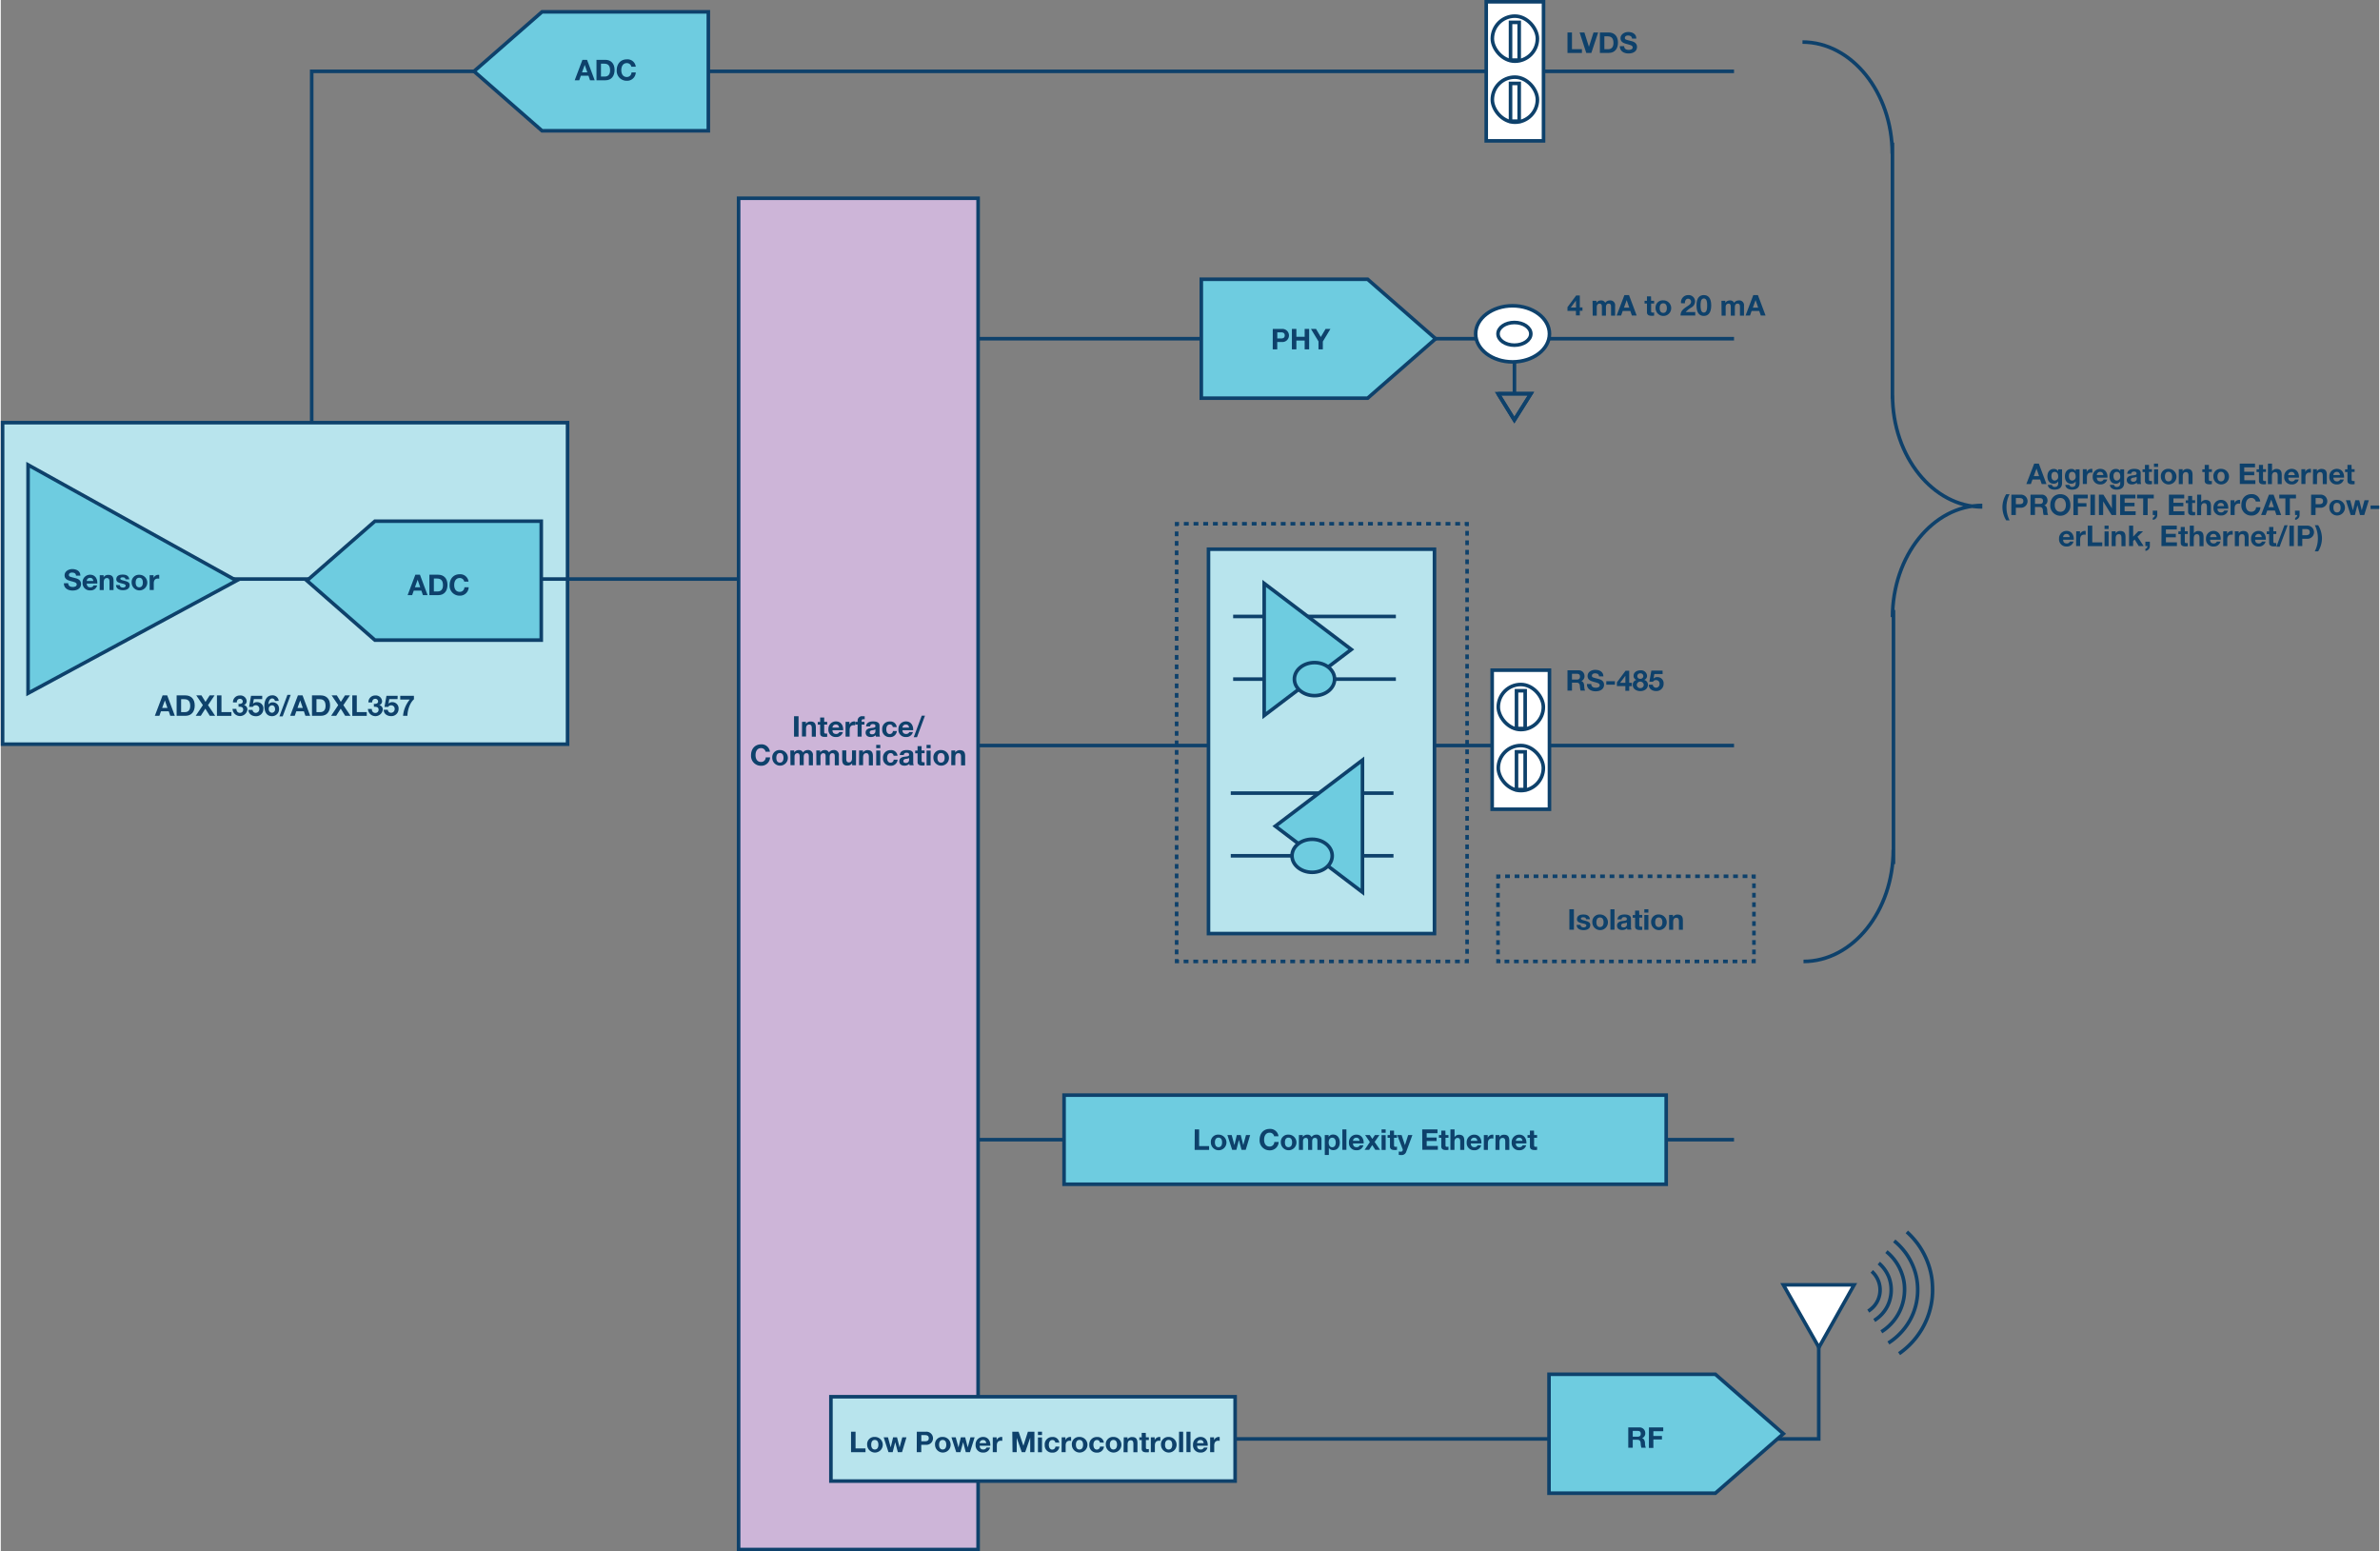 <svg id="bdb0b29b-0ae8-4cfc-a711-c0978ca85c82" data-name="Layer 1" xmlns="http://www.w3.org/2000/svg" width="13.84in" height="9.02in" viewBox="0 0 996.35 649.79"><rect x="0" y="0" width="996.35" height="649.79" fill="#808080" stroke="none"/><g id="b216665a-d24c-426e-97f6-e7f50a1c929e" data-name="Ground (Digital)"><line x1="409.42" y1="312.27" x2="726.08" y2="312.27" fill="none" stroke="#0e416b" stroke-width="1.5"/><polyline points="726.08 29.88 130.24 29.88 130.24 198.71" fill="none" stroke="#0e416b" stroke-width="1.5"/><rect x="505.92" y="230.04" width="94.67" height="161" fill="#b8e4ed" stroke="#0e416b" stroke-width="1.5"/><rect x="0.75" y="177.04" width="236.67" height="134.67" fill="#b8e4ed" stroke="#0e416b" stroke-width="1.5"/><polygon points="198.24 29.87 226.73 54.78 296.4 54.78 296.4 4.96 226.73 4.96 198.24 29.87" fill="#6ecce0" stroke="#0e416b" stroke-miterlimit="14.3" stroke-width="1.5" fill-rule="evenodd"/><line x1="634.09" y1="164.67" x2="634.09" y2="151.58" fill="none" stroke="#0e416b" stroke-width="1.5"/><polygon points="627.21 164.91 640.95 164.91 634.02 175.94 627.21 164.91 627.21 164.91" fill="none" stroke="#0e416b" stroke-width="1.5" fill-rule="evenodd"/><path d="M627.2,164.91H641l-6.92,11-6.83-11Z" fill="none" stroke="#0e416b" stroke-width="1.5"/><path d="M792.36,64.39c0-25.66-17-46.77-37.61-46.77m37.69,42.11V167M755.18,402.71c20.63,0,37.61-21.12,37.61-46.78m.08-100.46V361.93m-.4-196.38c0,25.66,17,46.78,37.61,46.78m0-.62c-20.65,0-37.61,21.12-37.61,46.77" fill="none" stroke="#0e416b" stroke-width="1.5"/><line x1="516.25" y1="258.21" x2="584.42" y2="258.21" fill="none" stroke="#0e416b" stroke-width="1.5"/><line x1="516.25" y1="284.46" x2="584.42" y2="284.46" fill="none" stroke="#0e416b" stroke-width="1.5"/><polygon points="529.25 244.38 565.75 272.04 529.25 299.71 529.25 244.38" fill="#6ecce0" stroke="#0e416b" stroke-miterlimit="14.3" stroke-width="1.5"/><ellipse cx="550.33" cy="284.46" rx="8.42" ry="6.92" fill="#6ecce0" stroke="#0e416b" stroke-miterlimit="14.3" stroke-width="1.5"/><line x1="583.42" y1="332.21" x2="515.25" y2="332.21" fill="none" stroke="#0e416b" stroke-width="1.5"/><line x1="583.42" y1="358.46" x2="515.25" y2="358.46" fill="none" stroke="#0e416b" stroke-width="1.5"/><polygon points="570.42 318.38 533.92 346.04 570.42 373.71 570.42 318.38" fill="#6ecce0" stroke="#0e416b" stroke-miterlimit="14.3" stroke-width="1.5"/><ellipse cx="549.33" cy="358.46" rx="8.42" ry="6.92" fill="#6ecce0" stroke="#0e416b" stroke-miterlimit="14.3" stroke-width="1.5"/><polyline points="614.25 401.71 614.25 402.71 613.25 402.71" fill="none" stroke="#0e416b" stroke-width="1.5"/><line x1="611.22" y1="402.71" x2="494.6" y2="402.71" fill="none" stroke="#0e416b" stroke-width="1.5" stroke-dasharray="2.03 2.03"/><polyline points="493.58 402.71 492.58 402.71 492.58 401.71" fill="none" stroke="#0e416b" stroke-width="1.5"/><line x1="492.58" y1="399.72" x2="492.58" y2="221.37" fill="none" stroke="#0e416b" stroke-width="1.5" stroke-dasharray="1.99 1.99"/><polyline points="492.58 220.38 492.58 219.38 493.58 219.38" fill="none" stroke="#0e416b" stroke-width="1.5"/><line x1="495.61" y1="219.38" x2="612.24" y2="219.38" fill="none" stroke="#0e416b" stroke-width="1.5" stroke-dasharray="2.03 2.03"/><polyline points="613.25 219.38 614.25 219.38 614.25 220.38" fill="none" stroke="#0e416b" stroke-width="1.5"/><line x1="614.25" y1="222.37" x2="614.25" y2="400.71" fill="none" stroke="#0e416b" stroke-width="1.5" stroke-dasharray="1.99 1.99"/><polyline points="734.42 401.71 734.42 402.71 733.42 402.71" fill="none" stroke="#0e416b" stroke-width="1.5"/><line x1="731.43" y1="402.71" x2="629.2" y2="402.71" fill="none" stroke="#0e416b" stroke-width="1.5" stroke-dasharray="1.99 1.99"/><polyline points="628.21 402.71 627.21 402.71 627.21 401.71" fill="none" stroke="#0e416b" stroke-width="1.5"/><line x1="627.2" y1="399.73" x2="627.2" y2="369.03" fill="none" stroke="#0e416b" stroke-width="1.5" stroke-dasharray="1.98 1.98"/><polyline points="627.21 368.04 627.21 367.04 628.21 367.04" fill="none" stroke="#0e416b" stroke-width="1.5"/><line x1="630.19" y1="367.04" x2="732.42" y2="367.04" fill="none" stroke="#0e416b" stroke-width="1.5" stroke-dasharray="1.99 1.99"/><polyline points="733.42 367.04 734.42 367.04 734.42 368.04" fill="none" stroke="#0e416b" stroke-width="1.5"/><line x1="734.42" y1="370.02" x2="734.42" y2="400.72" fill="none" stroke="#0e416b" stroke-width="1.5" stroke-dasharray="1.98 1.98"/><rect x="624.76" y="280.71" width="24" height="58.25" fill="#fff" stroke="#0e416b" stroke-miterlimit="14.3" stroke-width="1.5"/><rect x="627.32" y="286.71" width="18.88" height="18.88" rx="9.44" fill="none" stroke="#0e416b" stroke-miterlimit="14.3" stroke-width="1.5"/><rect x="634.95" y="289.33" width="3.63" height="15.81" fill="none" stroke="#0e416b" stroke-miterlimit="14.3" stroke-width="1.5"/><rect x="627.32" y="312.27" width="18.88" height="18.88" rx="9.44" fill="none" stroke="#0e416b" stroke-miterlimit="14.3" stroke-width="1.5"/><rect x="634.95" y="314.9" width="3.63" height="15.81" fill="none" stroke="#0e416b" stroke-miterlimit="14.3" stroke-width="1.5"/><rect x="622.27" y="0.75" width="24" height="58.25" fill="#fff" stroke="#0e416b" stroke-miterlimit="14.3" stroke-width="1.5"/><rect x="624.83" y="6.75" width="18.88" height="18.88" rx="9.44" fill="none" stroke="#0e416b" stroke-miterlimit="14.3" stroke-width="1.5"/><rect x="632.45" y="9.37" width="3.63" height="15.81" fill="none" stroke="#0e416b" stroke-miterlimit="14.3" stroke-width="1.5"/><rect x="624.83" y="32.31" width="18.88" height="18.88" rx="9.44" fill="none" stroke="#0e416b" stroke-miterlimit="14.3" stroke-width="1.5"/><rect x="632.45" y="34.94" width="3.63" height="15.81" fill="none" stroke="#0e416b" stroke-miterlimit="14.3" stroke-width="1.5"/><line x1="409.42" y1="141.87" x2="726.08" y2="141.87" fill="none" stroke="#0e416b" stroke-width="1.5"/><line x1="95.08" y1="242.54" x2="331.58" y2="242.54" fill="none" stroke="#0e416b" stroke-width="1.5"/><line x1="409.42" y1="477.37" x2="726.08" y2="477.37" fill="none" stroke="#0e416b" stroke-width="1.5"/><polyline points="505.92 602.71 761.56 602.71 761.56 551.28" fill="none" stroke="#0e416b" stroke-width="1.5"/><path d="M243.66,25.06h1.93l3.2,8.57h-1.95l-.65-1.91H243l-.68,1.91h-1.9Zm-.18,5.26h2.22l-1.08-3.15h0Z" fill="#0e416b"/><path d="M249.54,25.06h3.69c2.22,0,3.89,1.39,3.89,4.24,0,2.48-1.27,4.33-3.89,4.33h-3.69Zm1.88,7h1.68c1.09,0,2.14-.67,2.14-2.56,0-1.73-.6-2.83-2.48-2.83h-1.34Z" fill="#0e416b"/><path d="M264.14,27.94a1.86,1.86,0,0,0-1.87-1.5c-1.69,0-2.33,1.44-2.33,2.94s.64,2.87,2.33,2.87a1.92,1.92,0,0,0,1.94-1.92H266a3.61,3.61,0,0,1-3.76,3.5,4.13,4.13,0,0,1-4.21-4.45c0-2.54,1.56-4.52,4.21-4.52A3.47,3.47,0,0,1,266,27.94Z" fill="#0e416b"/><polygon points="128.24 243.21 156.73 268.12 226.41 268.12 226.41 218.3 156.73 218.3 128.24 243.21" fill="#6ecce0" stroke="#0e416b" stroke-miterlimit="14.3" stroke-width="1.5" fill-rule="evenodd"/><polygon points="11.42 194.71 98.75 243.21 11.42 290.38 11.42 194.71" fill="#6ecce0" stroke="#0e416b" stroke-miterlimit="14.3" stroke-width="1.5" fill-rule="evenodd"/><path d="M28.24,244.28c0,1.14.89,1.59,1.9,1.59.66,0,1.67-.19,1.67-1.07s-1.29-1.08-2.55-1.42-2.55-.82-2.55-2.43,1.65-2.59,3.2-2.59c1.79,0,3.43.78,3.43,2.76H31.52c-.06-1-.79-1.3-1.69-1.3-.6,0-1.3.25-1.3,1s.41.75,2.56,1.3c.62.16,2.54.55,2.54,2.49,0,1.58-1.24,2.75-3.56,2.75-1.9,0-3.67-.93-3.65-3.05Z" fill="#0e416b"/><path d="M36,244.44c.05,1.08.58,1.57,1.52,1.57a1.41,1.41,0,0,0,1.35-.8h1.5a2.79,2.79,0,0,1-2.91,2.08A3,3,0,0,1,34.27,244a3.1,3.1,0,0,1,3.16-3.27c2.12,0,3.13,1.77,3,3.68Zm2.77-1.08c-.15-.86-.53-1.32-1.35-1.32A1.34,1.34,0,0,0,36,243.36Z" fill="#0e416b"/><path d="M41.46,240.93h1.61v.86h0a2.21,2.21,0,0,1,1.9-1c1.81,0,2.26,1,2.26,2.55v3.82h-1.7v-3.51c0-1-.3-1.52-1.09-1.52s-1.32.52-1.32,1.78v3.25h-1.7Z" fill="#0e416b"/><path d="M49.89,245.11c0,.75.64,1,1.31,1,.49,0,1.11-.2,1.11-.8s-.7-.69-1.93-1c-1-.21-2-.56-2-1.65,0-1.58,1.36-2,2.69-2s2.61.45,2.74,2H52.23c0-.66-.55-.84-1.16-.84-.39,0-1,.07-1,.57s1,.7,1.93.93,2,.58,2,1.74c0,1.63-1.42,2.15-2.83,2.15s-2.85-.53-2.92-2.18Z" fill="#0e416b"/><path d="M58,240.76A3.27,3.27,0,1,1,54.82,244,3,3,0,0,1,58,240.76ZM58,246c1.16,0,1.51-1,1.51-2s-.35-2-1.51-2-1.5,1-1.5,2S56.87,246,58,246Z" fill="#0e416b"/><path d="M62.35,240.93H64v1.15h0a2.19,2.19,0,0,1,2-1.32,1.15,1.15,0,0,1,.37.06v1.58a3.71,3.71,0,0,0-.61-.06c-1.25,0-1.68.9-1.68,2v2.8h-1.7Z" fill="#0e416b"/><path d="M67.78,291.27h1.93l3.2,8.56H71l-.64-1.9H67.1l-.67,1.9h-1.9Zm-.18,5.25h2.21l-1.07-3.14h0Z" fill="#0e416b"/><path d="M73.66,291.27h3.69c2.22,0,3.89,1.39,3.89,4.23,0,2.48-1.27,4.33-3.89,4.33H73.66Zm1.88,7h1.68c1.09,0,2.13-.67,2.13-2.57,0-1.73-.6-2.83-2.47-2.83H75.54Z" fill="#0e416b"/><path d="M84.65,295.35l-2.76-4.08h2.18L85.75,294l1.74-2.73h2.06l-2.74,4.09,3,4.47H87.55l-1.87-3-1.91,3H81.65Z" fill="#0e416b"/><path d="M90.55,291.27h1.89v7h4.17v1.58H90.55Z" fill="#0e416b"/><path d="M99.58,294.83c.73.06,1.78-.08,1.78-1a1.11,1.11,0,0,0-1.18-1.12c-.86,0-1.31.64-1.3,1.5H97.26a2.8,2.8,0,0,1,2.9-2.9A2.59,2.59,0,0,1,103,293.6a1.66,1.66,0,0,1-1.17,1.71v0a1.88,1.88,0,0,1,1.48,1.91,3.13,3.13,0,0,1-6.23-.3h1.62c0,.91.49,1.66,1.47,1.66a1.3,1.3,0,0,0,1.37-1.32c0-1.27-1.12-1.25-1.94-1.25Z" fill="#0e416b"/><path d="M109.51,292.84H106l-.33,1.91,0,0a2.14,2.14,0,0,1,1.64-.65A2.61,2.61,0,0,1,110,297a3,3,0,0,1-3.12,3c-1.63,0-3.1-.9-3.12-2.66h1.7a1.37,1.37,0,0,0,1.38,1.26,1.52,1.52,0,0,0,1.45-1.62,1.44,1.44,0,0,0-1.45-1.57,1.4,1.4,0,0,0-1.28.67H104l.83-4.64h4.69Z" fill="#0e416b"/><path d="M114.84,293.6a1.2,1.2,0,0,0-1.13-1.05c-1.23,0-1.56,1.62-1.61,2.56l0,0a2.13,2.13,0,0,1,1.89-.93,2.67,2.67,0,0,1,1.93.86,2.84,2.84,0,0,1,.65,1.87,2.92,2.92,0,0,1-2.94,3.07c-2.54,0-3.22-2.22-3.22-4.34s.91-4.39,3.29-4.39a2.57,2.57,0,0,1,2.73,2.33ZM112.26,297a1.45,1.45,0,0,0,1.35,1.56,1.41,1.41,0,0,0,1.29-1.54c0-.79-.41-1.58-1.29-1.58A1.38,1.38,0,0,0,112.26,297Z" fill="#0e416b"/><path d="M120.07,291.06h1.37l-3.35,9h-1.37Z" fill="#0e416b"/><path d="M124.47,291.27h1.94l3.2,8.56h-2l-.64-1.9H123.8l-.67,1.9h-1.91Zm-.18,5.25h2.22l-1.08-3.14h0Z" fill="#0e416b"/><path d="M130.36,291.27h3.69c2.22,0,3.89,1.39,3.89,4.23,0,2.48-1.28,4.33-3.89,4.33h-3.69Zm1.88,7h1.68c1.09,0,2.13-.67,2.13-2.57,0-1.73-.6-2.83-2.47-2.83h-1.34Z" fill="#0e416b"/><path d="M141.35,295.35l-2.76-4.08h2.18l1.68,2.73,1.74-2.73h2.06l-2.74,4.09,3,4.47h-2.24l-1.87-3-1.91,3h-2.12Z" fill="#0e416b"/><path d="M147.25,291.27h1.88v7h4.18v1.58h-6.06Z" fill="#0e416b"/><path d="M156.27,294.83c.74.06,1.79-.08,1.79-1a1.12,1.12,0,0,0-1.19-1.12c-.85,0-1.3.64-1.29,1.5H154a2.8,2.8,0,0,1,2.9-2.9,2.59,2.59,0,0,1,2.82,2.33,1.67,1.67,0,0,1-1.17,1.71v0a1.88,1.88,0,0,1,1.48,1.91,3.13,3.13,0,0,1-6.23-.3h1.62c0,.91.49,1.66,1.47,1.66a1.3,1.3,0,0,0,1.37-1.32c0-1.27-1.12-1.25-1.95-1.25Z" fill="#0e416b"/><path d="M166.21,292.84h-3.47l-.33,1.91,0,0a2.13,2.13,0,0,1,1.64-.65,2.6,2.6,0,0,1,2.59,2.86,3,3,0,0,1-3.11,3c-1.63,0-3.1-.9-3.12-2.66h1.7a1.37,1.37,0,0,0,1.38,1.26A1.52,1.52,0,0,0,165,297a1.44,1.44,0,0,0-1.45-1.57,1.4,1.4,0,0,0-1.28.67h-1.54l.83-4.64h4.69Z" fill="#0e416b"/><path d="M173.08,292.9c-1.76,1.53-2.72,4.69-2.74,6.93h-1.83a12.37,12.37,0,0,1,2.82-6.81h-4v-1.58h5.73Z" fill="#0e416b"/><path d="M173.66,240.73h1.93l3.2,8.56h-1.95l-.65-1.9H173l-.68,1.9h-1.9Zm-.18,5.25h2.22l-1.08-3.14h0Z" fill="#0e416b"/><path d="M179.54,240.73h3.69c2.22,0,3.89,1.39,3.89,4.23,0,2.49-1.27,4.33-3.89,4.33h-3.69Zm1.88,7h1.68c1.09,0,2.14-.67,2.14-2.57,0-1.72-.6-2.83-2.48-2.83h-1.34Z" fill="#0e416b"/><path d="M194.14,243.61a1.86,1.86,0,0,0-1.87-1.5c-1.69,0-2.33,1.44-2.33,2.94s.64,2.86,2.33,2.86a1.92,1.92,0,0,0,1.94-1.92H196a3.61,3.61,0,0,1-3.76,3.51,4.13,4.13,0,0,1-4.21-4.45c0-2.55,1.56-4.52,4.21-4.52a3.47,3.47,0,0,1,3.69,3.08Z" fill="#0e416b"/><rect x="309.08" y="83.04" width="100.33" height="566" fill="#cdb5d8" stroke="#0e416b" stroke-miterlimit="14.3" stroke-width="1.5"/><path d="M332.3,300h1.89v8.56H332.3Z" fill="#0e416b"/><path d="M335.66,302.34h1.62v.87h0a2.2,2.2,0,0,1,1.89-1c1.82,0,2.27,1,2.27,2.56v3.81h-1.7V305c0-1-.3-1.52-1.09-1.52s-1.32.51-1.32,1.77v3.25h-1.71Z" fill="#0e416b"/><path d="M344.94,302.34h1.25v1.14h-1.25v3.07c0,.58.14.72.72.72a2.38,2.38,0,0,0,.53,0v1.33a6.33,6.33,0,0,1-1,.06c-1,0-1.95-.24-1.95-1.47v-3.66h-1v-1.14h1v-1.86h1.7Z" fill="#0e416b"/><path d="M348.41,305.86c0,1.08.57,1.57,1.52,1.57a1.39,1.39,0,0,0,1.34-.81h1.5a2.78,2.78,0,0,1-2.9,2.09,3,3,0,0,1-3.17-3.26,3.12,3.12,0,0,1,3.17-3.28c2.11,0,3.13,1.78,3,3.69Zm2.77-1.08c-.16-.87-.53-1.32-1.36-1.32a1.33,1.33,0,0,0-1.41,1.32Z" fill="#0e416b"/><path d="M353.89,302.34h1.62v1.15h0a2.21,2.21,0,0,1,2-1.32,1.59,1.59,0,0,1,.38.06v1.59a2.9,2.9,0,0,0-.62-.06c-1.24,0-1.68.9-1.68,2v2.79h-1.7Z" fill="#0e416b"/><path d="M358.93,303.48h-1v-1.14h1v-.48A1.83,1.83,0,0,1,361,300c.3,0,.61,0,.9,0v1.27a4.35,4.35,0,0,0-.63,0c-.45,0-.65.19-.65.71v.37h1.18v1.14h-1.18v5.06h-1.7Z" fill="#0e416b"/><path d="M362.48,304.25c.1-1.6,1.53-2.08,2.92-2.08,1.23,0,2.72.28,2.72,1.77v3.22a3.09,3.09,0,0,0,.22,1.38h-1.73a2.37,2.37,0,0,1-.12-.6,2.82,2.82,0,0,1-2.09.77c-1.17,0-2.11-.59-2.11-1.86s1.06-1.74,2.11-1.88,2-.12,2-.82-.51-.84-1.11-.84a1,1,0,0,0-1.12.94Zm3.94,1.26a3.5,3.5,0,0,1-1.42.36c-.53.11-1,.29-1,.91s.49.79,1,.79a1.27,1.27,0,0,0,1.38-1.43Z" fill="#0e416b"/><path d="M373.67,304.53a1.17,1.17,0,0,0-1.26-1.07c-1.1,0-1.46,1.1-1.46,2s.35,2,1.42,2a1.32,1.32,0,0,0,1.36-1.26h1.64a2.78,2.78,0,0,1-3,2.54,3,3,0,0,1-3.13-3.18,3.07,3.07,0,0,1,3.17-3.36,2.63,2.63,0,0,1,2.91,2.36Z" fill="#0e416b"/><path d="M377.73,305.86c0,1.08.58,1.57,1.53,1.57a1.4,1.4,0,0,0,1.34-.81h1.5a2.78,2.78,0,0,1-2.9,2.09,3,3,0,0,1-3.17-3.26,3.11,3.11,0,0,1,3.17-3.28c2.11,0,3.13,1.78,3,3.69Zm2.78-1.08c-.16-.87-.53-1.32-1.36-1.32a1.35,1.35,0,0,0-1.42,1.32Z" fill="#0e416b"/><path d="M385.79,299.78h1.36l-3.34,9h-1.37Z" fill="#0e416b"/><path d="M320.37,314.86a1.86,1.86,0,0,0-1.87-1.5c-1.7,0-2.33,1.44-2.33,2.94s.63,2.86,2.33,2.86a1.92,1.92,0,0,0,1.94-1.92h1.82a3.62,3.62,0,0,1-3.76,3.51,4.13,4.13,0,0,1-4.21-4.45c0-2.55,1.56-4.52,4.21-4.52a3.47,3.47,0,0,1,3.69,3.08Z" fill="#0e416b"/><path d="M326.38,314.17a3.27,3.27,0,1,1-3.2,3.28A3,3,0,0,1,326.38,314.17Zm0,5.26c1.16,0,1.51-1,1.51-2s-.35-2-1.51-2-1.5,1-1.5,2S325.23,319.43,326.38,319.43Z" fill="#0e416b"/><path d="M330.75,314.34h1.61v.84h0a2.26,2.26,0,0,1,1.9-1,1.83,1.83,0,0,1,1.81,1,2.25,2.25,0,0,1,1.87-1,2,2,0,0,1,2.27,2.22v4.15h-1.71V317c0-.83-.07-1.51-1-1.51s-1.14.79-1.14,1.57v3.45h-1.7v-3.48c0-.71,0-1.54-1-1.54-.33,0-1.15.21-1.15,1.42v3.6h-1.7Z" fill="#0e416b"/><path d="M341.62,314.34h1.61v.84h0a2.26,2.26,0,0,1,1.9-1,1.83,1.83,0,0,1,1.81,1,2.26,2.26,0,0,1,1.87-1,2,2,0,0,1,2.27,2.22v4.15h-1.71V317c0-.83-.07-1.51-1-1.51s-1.14.79-1.14,1.57v3.45h-1.7v-3.48c0-.71.05-1.54-1-1.54-.34,0-1.15.21-1.15,1.42v3.6h-1.71Z" fill="#0e416b"/><path d="M358.26,320.54h-1.62v-.86h0a2.23,2.23,0,0,1-1.9,1c-1.81,0-2.26-1-2.26-2.55v-3.82h1.7v3.5c0,1,.3,1.53,1.09,1.53s1.32-.52,1.32-1.78v-3.25h1.7Z" fill="#0e416b"/><path d="M359.56,314.34h1.62v.87h0a2.2,2.2,0,0,1,1.89-1c1.81,0,2.27,1,2.27,2.56v3.81h-1.7V317c0-1-.3-1.52-1.1-1.52s-1.31.51-1.31,1.77v3.25h-1.71Z" fill="#0e416b"/><path d="M368.43,313.38h-1.7V312h1.7Zm-1.7,1h1.7v6.2h-1.7Z" fill="#0e416b"/><path d="M374,316.53a1.17,1.17,0,0,0-1.26-1.07c-1.1,0-1.46,1.1-1.46,2s.35,2,1.42,2a1.32,1.32,0,0,0,1.36-1.26h1.64a2.78,2.78,0,0,1-3,2.54,3,3,0,0,1-3.13-3.18,3.07,3.07,0,0,1,3.17-3.36,2.63,2.63,0,0,1,2.91,2.36Z" fill="#0e416b"/><path d="M376.59,316.25c.1-1.6,1.52-2.08,2.91-2.08s2.73.28,2.73,1.77v3.22a3.26,3.26,0,0,0,.21,1.38h-1.72a2.37,2.37,0,0,1-.12-.6,2.84,2.84,0,0,1-2.09.77c-1.18,0-2.11-.59-2.11-1.86s1.05-1.74,2.11-1.88,2-.12,2-.82-.5-.84-1.1-.84-1.07.27-1.13.94Zm3.93,1.26a3.41,3.41,0,0,1-1.41.36c-.53.11-1,.29-1,.91s.49.79,1,.79a1.26,1.26,0,0,0,1.38-1.43Z" fill="#0e416b"/><path d="M385.71,314.34H387v1.14h-1.25v3.07c0,.58.14.72.72.72a2.38,2.38,0,0,0,.53,0v1.33a6.33,6.33,0,0,1-1,.06c-1,0-1.95-.24-1.95-1.47v-3.66h-1v-1.14h1v-1.86h1.7Z" fill="#0e416b"/><path d="M389.52,313.38h-1.7V312h1.7Zm-1.7,1h1.7v6.2h-1.7Z" fill="#0e416b"/><path d="M393.88,314.17a3.27,3.27,0,1,1-3.2,3.28A3,3,0,0,1,393.88,314.17Zm0,5.26c1.16,0,1.51-1,1.51-2s-.35-2-1.51-2-1.5,1-1.5,2S392.73,319.43,393.88,319.43Z" fill="#0e416b"/><path d="M398.2,314.34h1.62v.87h0a2.2,2.2,0,0,1,1.89-1c1.81,0,2.27,1,2.27,2.56v3.81h-1.71V317c0-1-.3-1.52-1.09-1.52s-1.32.51-1.32,1.77v3.25h-1.7Z" fill="#0e416b"/><rect x="347.75" y="585.04" width="169.33" height="35.33" fill="#b8e4ed" stroke="#0e416b" stroke-width="1.5"/><path d="M356.18,599.69h1.89v7h4.17v1.58h-6.06Z" fill="#0e416b"/><path d="M366.13,601.88a3.27,3.27,0,1,1-3.2,3.28A3,3,0,0,1,366.13,601.88Zm0,5.26c1.16,0,1.51-1,1.51-2s-.35-2-1.51-2-1.5,1-1.5,2S365,607.14,366.13,607.14Z" fill="#0e416b"/><path d="M377.54,608.25h-1.75l-1.11-4.16h0l-1.06,4.16h-1.76l-2-6.2h1.8l1.14,4.21h0l1-4.21h1.65l1.06,4.2h0l1.14-4.2h1.75Z" fill="#0e416b"/><path d="M383.73,599.69h3.87a2.75,2.75,0,1,1,0,5.49h-2v3.07h-1.89Zm1.89,4h1.46c.88,0,1.66-.19,1.66-1.28s-.78-1.29-1.66-1.29h-1.46Z" fill="#0e416b"/><path d="M394.57,601.88a3.27,3.27,0,1,1-3.2,3.28A3,3,0,0,1,394.57,601.88Zm0,5.26c1.16,0,1.51-1,1.51-2s-.35-2-1.51-2-1.5,1-1.5,2S393.42,607.14,394.57,607.14Z" fill="#0e416b"/><path d="M406,608.25h-1.75l-1.11-4.16h0L402,608.25h-1.76l-2-6.2h1.8l1.14,4.21h0l1-4.21H404l1.06,4.2h0l1.14-4.2h1.75Z" fill="#0e416b"/><path d="M410.06,605.57c.05,1.08.58,1.57,1.53,1.57a1.4,1.4,0,0,0,1.34-.81h1.5a2.78,2.78,0,0,1-2.9,2.09,3,3,0,0,1-3.17-3.26,3.11,3.11,0,0,1,3.17-3.28c2.11,0,3.13,1.78,3,3.69Zm2.77-1.08c-.15-.87-.53-1.32-1.35-1.32a1.35,1.35,0,0,0-1.42,1.32Z" fill="#0e416b"/><path d="M415.55,602.05h1.62v1.15h0a2.19,2.19,0,0,1,2-1.32,1.51,1.51,0,0,1,.37.06v1.59a2.87,2.87,0,0,0-.61-.06c-1.25,0-1.68.9-1.68,2v2.79h-1.7Z" fill="#0e416b"/><path d="M423.73,599.69h2.65l2,5.89h0l1.89-5.89H433v8.56h-1.76v-6.07h0l-2.1,6.07h-1.45l-2.1-6h0v6h-1.76Z" fill="#0e416b"/><path d="M436.18,601.09h-1.7v-1.4h1.7Zm-1.7,1h1.7v6.2h-1.7Z" fill="#0e416b"/><path d="M441.75,604.24a1.16,1.16,0,0,0-1.26-1.07c-1.09,0-1.45,1.1-1.45,2s.35,2,1.42,2a1.31,1.31,0,0,0,1.35-1.26h1.64a2.76,2.76,0,0,1-3,2.54,3,3,0,0,1-3.13-3.18,3.07,3.07,0,0,1,3.16-3.36,2.64,2.64,0,0,1,2.92,2.36Z" fill="#0e416b"/><path d="M444.42,602.05H446v1.15h0a2.19,2.19,0,0,1,2-1.32,1.51,1.51,0,0,1,.37.06v1.59a2.8,2.8,0,0,0-.61-.06c-1.25,0-1.68.9-1.68,2v2.79h-1.7Z" fill="#0e416b"/><path d="M451.88,601.88a3.27,3.27,0,1,1-3.2,3.28A3,3,0,0,1,451.88,601.88Zm0,5.26c1.16,0,1.51-1,1.51-2s-.35-2-1.51-2-1.5,1-1.5,2S450.73,607.14,451.88,607.14Z" fill="#0e416b"/><path d="M460.42,604.24a1.16,1.16,0,0,0-1.26-1.07c-1.09,0-1.45,1.1-1.45,2s.35,2,1.42,2a1.31,1.31,0,0,0,1.35-1.26h1.65a2.78,2.78,0,0,1-3,2.54,3,3,0,0,1-3.13-3.18,3.07,3.07,0,0,1,3.17-3.36,2.63,2.63,0,0,1,2.91,2.36Z" fill="#0e416b"/><path d="M466.1,601.88a3.27,3.27,0,1,1-3.2,3.28A3,3,0,0,1,466.1,601.88Zm0,5.26c1.16,0,1.51-1,1.51-2s-.35-2-1.51-2-1.5,1-1.5,2S465,607.14,466.1,607.14Z" fill="#0e416b"/><path d="M470.42,602.05H472v.87h0a2.2,2.2,0,0,1,1.89-1c1.81,0,2.27,1,2.27,2.56v3.81h-1.7v-3.5c0-1-.3-1.52-1.1-1.52s-1.32.51-1.32,1.77v3.25h-1.7Z" fill="#0e416b"/><path d="M479.7,602.05h1.24v1.14H479.7v3.07c0,.58.14.72.72.72a2.29,2.29,0,0,0,.52-.05v1.33a6.2,6.2,0,0,1-1,.06c-1.05,0-2-.24-2-1.47v-3.66h-1v-1.14h1v-1.86h1.71Z" fill="#0e416b"/><path d="M481.76,602.05h1.62v1.15h0a2.21,2.21,0,0,1,2-1.32,1.59,1.59,0,0,1,.38.06v1.59a2.9,2.9,0,0,0-.62-.06c-1.24,0-1.68.9-1.68,2v2.79h-1.7Z" fill="#0e416b"/><path d="M489.22,601.88a3.27,3.27,0,1,1-3.2,3.28A3.05,3.05,0,0,1,489.22,601.88Zm0,5.26c1.17,0,1.51-1,1.51-2s-.34-2-1.51-2-1.5,1-1.5,2S488.07,607.14,489.22,607.14Z" fill="#0e416b"/><path d="M493.59,599.69h1.71v8.56h-1.71Z" fill="#0e416b"/><path d="M496.69,599.69h1.7v8.56h-1.7Z" fill="#0e416b"/><path d="M501.14,605.57c.05,1.08.58,1.57,1.52,1.57a1.4,1.4,0,0,0,1.35-.81h1.5a2.79,2.79,0,0,1-2.91,2.09,3,3,0,0,1-3.16-3.26,3.11,3.11,0,0,1,3.16-3.28c2.11,0,3.13,1.78,3,3.69Zm2.77-1.08c-.16-.87-.53-1.32-1.36-1.32a1.34,1.34,0,0,0-1.41,1.32Z" fill="#0e416b"/><path d="M506.62,602.05h1.62v1.15h0a2.19,2.19,0,0,1,2-1.32,1.51,1.51,0,0,1,.37.06v1.59a2.87,2.87,0,0,0-.61-.06c-1.25,0-1.68.9-1.68,2v2.79h-1.71Z" fill="#0e416b"/><polygon points="746.74 600.54 718.25 575.63 648.57 575.63 648.57 625.45 718.25 625.45 746.74 600.54" fill="#6ecce0" stroke="#0e416b" stroke-miterlimit="14.3" stroke-width="1.5" fill-rule="evenodd"/><path d="M681.77,597.9h4.61a2.35,2.35,0,0,1,2.51,2.36,2.12,2.12,0,0,1-1.35,2.15v0c.92.24,1.18,1.14,1.24,2a4.84,4.84,0,0,0,.36,2h-1.88a9,9,0,0,1-.3-2.05c-.13-.9-.48-1.3-1.43-1.3h-1.88v3.35h-1.88Zm1.88,3.87h2.06c.84,0,1.3-.36,1.3-1.22s-.46-1.19-1.3-1.19h-2.06Z" fill="#0e416b"/><path d="M690.43,597.9h6v1.58h-4.14v2h3.59v1.46h-3.59v3.54h-1.88Z" fill="#0e416b"/><rect x="445.42" y="458.71" width="252.24" height="37.33" fill="#6ecce0" stroke="#0e416b" stroke-miterlimit="14.3" stroke-width="1.5"/><path d="M500.16,473.06H502v7h4.18v1.59h-6.06Z" fill="#0e416b"/><path d="M510.11,475.26a3.27,3.27,0,1,1-3.2,3.27A3,3,0,0,1,510.11,475.26Zm0,5.25c1.16,0,1.51-1,1.51-2s-.35-2-1.51-2-1.5,1-1.5,2S509,480.51,510.11,480.51Z" fill="#0e416b"/><path d="M521.52,481.63h-1.75l-1.11-4.16h0l-1.06,4.16h-1.76l-2-6.2h1.8l1.14,4.21h0l1-4.21h1.65l1.06,4.19h0l1.14-4.19h1.75Z" fill="#0e416b"/><path d="M533.42,475.94a1.85,1.85,0,0,0-1.87-1.5c-1.69,0-2.33,1.44-2.33,2.94s.64,2.87,2.33,2.87a1.92,1.92,0,0,0,1.94-1.92h1.83a3.63,3.63,0,0,1-3.77,3.5,4.13,4.13,0,0,1-4.21-4.45c0-2.54,1.56-4.52,4.21-4.52a3.46,3.46,0,0,1,3.69,3.08Z" fill="#0e416b"/><path d="M539.43,475.26a3.27,3.27,0,1,1-3.2,3.27A3,3,0,0,1,539.43,475.26Zm0,5.25c1.17,0,1.52-1,1.52-2s-.35-2-1.52-2-1.49,1-1.49,2S538.28,480.51,539.43,480.51Z" fill="#0e416b"/><path d="M543.8,475.43h1.61v.84h0a2.22,2.22,0,0,1,1.89-1,1.83,1.83,0,0,1,1.81,1,2.25,2.25,0,0,1,1.87-1,2,2,0,0,1,2.27,2.22v4.15h-1.7v-3.52c0-.83-.08-1.51-1.05-1.51s-1.14.79-1.14,1.57v3.46h-1.7v-3.48c0-.72,0-1.55-1-1.55-.34,0-1.15.22-1.15,1.43v3.6H543.8Z" fill="#0e416b"/><path d="M554.63,475.43h1.62v.79h0a2.07,2.07,0,0,1,1.85-1c1.94,0,2.82,1.57,2.82,3.33s-.91,3.2-2.73,3.2a2.18,2.18,0,0,1-1.85-.93h0v2.95h-1.7Zm4.6,3.11c0-1-.39-2-1.48-2s-1.48,1-1.48,2,.39,2,1.49,2S559.23,479.55,559.23,478.54Z" fill="#0e416b"/><path d="M562,473.06h1.7v8.57H562Z" fill="#0e416b"/><path d="M566.46,478.94c0,1.08.58,1.57,1.52,1.57a1.41,1.41,0,0,0,1.35-.8h1.49a2.78,2.78,0,0,1-2.9,2.08,3,3,0,0,1-3.16-3.26,3.1,3.1,0,0,1,3.16-3.27c2.11,0,3.13,1.77,3,3.68Zm2.77-1.08c-.16-.86-.53-1.32-1.36-1.32a1.34,1.34,0,0,0-1.41,1.32Z" fill="#0e416b"/><path d="M573.53,478.36l-2-2.93h1.94l1.09,1.62,1.08-1.62h1.88l-2,2.9,2.29,3.3h-2l-1.29-2-1.3,2h-1.9Z" fill="#0e416b"/><path d="M580.14,474.47h-1.71v-1.41h1.71Zm-1.71,1h1.71v6.2h-1.71Z" fill="#0e416b"/><path d="M583.64,475.43h1.25v1.14h-1.25v3.07c0,.57.15.72.72.72a3.17,3.17,0,0,0,.53-.05v1.33a6.33,6.33,0,0,1-1,.06c-1,0-1.95-.24-1.95-1.48v-3.65h-1v-1.14h1v-1.86h1.7Z" fill="#0e416b"/><path d="M588.76,482.41a2,2,0,0,1-2.13,1.4,8.94,8.94,0,0,1-1-.06v-1.4c.32,0,.66.07,1,.06a.81.81,0,0,0,.59-1.17L585,475.43h1.82l1.4,4.24h0l1.35-4.24h1.77Z" fill="#0e416b"/><path d="M595.45,473.06h6.4v1.59h-4.52v1.83h4.15v1.46h-4.15V480H602v1.59h-6.5Z" fill="#0e416b"/><path d="M605.21,475.43h1.24v1.14h-1.24v3.07c0,.57.14.72.72.72a3.15,3.15,0,0,0,.52-.05v1.33a6.27,6.27,0,0,1-1,.06c-1.05,0-2-.24-2-1.48v-3.65h-1v-1.14h1v-1.86h1.71Z" fill="#0e416b"/><path d="M607.27,473.06H609v3.23h0a2.16,2.16,0,0,1,1.81-1c1.81,0,2.27,1,2.27,2.55v3.82h-1.71v-3.51c0-1-.3-1.52-1.09-1.52s-1.32.52-1.32,1.78v3.25h-1.7Z" fill="#0e416b"/><path d="M615.79,478.94c.05,1.08.58,1.57,1.52,1.57a1.41,1.41,0,0,0,1.35-.8h1.49a2.77,2.77,0,0,1-2.9,2.08,3,3,0,0,1-3.16-3.26,3.1,3.1,0,0,1,3.16-3.27c2.11,0,3.13,1.77,3,3.68Zm2.77-1.08c-.16-.86-.53-1.32-1.36-1.32a1.34,1.34,0,0,0-1.41,1.32Z" fill="#0e416b"/><path d="M621.27,475.43h1.62v1.15h0a2.19,2.19,0,0,1,2-1.32,1.15,1.15,0,0,1,.37.06v1.58a3.71,3.71,0,0,0-.61-.06c-1.25,0-1.68.9-1.68,2v2.8h-1.71Z" fill="#0e416b"/><path d="M626.16,475.43h1.62v.86h0a2.21,2.21,0,0,1,1.9-1c1.81,0,2.26,1,2.26,2.55v3.82h-1.7v-3.51c0-1-.3-1.52-1.09-1.52s-1.32.52-1.32,1.78v3.25h-1.7Z" fill="#0e416b"/><path d="M634.68,478.94c0,1.08.57,1.57,1.52,1.57a1.4,1.4,0,0,0,1.34-.8H639a2.79,2.79,0,0,1-2.9,2.08,3,3,0,0,1-3.17-3.26,3.11,3.11,0,0,1,3.17-3.27c2.11,0,3.13,1.77,3,3.68Zm2.77-1.08c-.16-.86-.53-1.32-1.36-1.32a1.33,1.33,0,0,0-1.41,1.32Z" fill="#0e416b"/><path d="M642.32,475.43h1.25v1.14h-1.25v3.07c0,.57.14.72.72.72a3.17,3.17,0,0,0,.53-.05v1.33a6.33,6.33,0,0,1-1,.06c-1,0-2-.24-2-1.48v-3.65h-1v-1.14h1v-1.86h1.7Z" fill="#0e416b"/><path d="M657.1,380.85H659v8.57H657.1Z" fill="#0e416b"/><path d="M661.78,387.4c0,.75.64,1.05,1.31,1.05.49,0,1.12-.2,1.12-.8s-.71-.69-1.93-.95c-1-.22-2-.57-2-1.66,0-1.58,1.37-2,2.7-2s2.6.46,2.73,2h-1.62c0-.66-.55-.84-1.16-.84-.38,0-1,.07-1,.57s1,.7,1.93.93,2,.59,2,1.74c0,1.63-1.41,2.16-2.83,2.16s-2.84-.54-2.91-2.19Z" fill="#0e416b"/><path d="M669.92,383.05a3.27,3.27,0,1,1-3.2,3.27A3,3,0,0,1,669.92,383.05Zm0,5.25c1.16,0,1.51-1,1.51-2s-.35-2-1.51-2-1.5,1-1.5,2S668.77,388.3,669.92,388.3Z" fill="#0e416b"/><path d="M674.29,380.85H676v8.57h-1.7Z" fill="#0e416b"/><path d="M677.26,385.12c.1-1.59,1.53-2.07,2.92-2.07,1.23,0,2.72.27,2.72,1.76V388a3.12,3.12,0,0,0,.22,1.38h-1.73a2.46,2.46,0,0,1-.12-.6,2.86,2.86,0,0,1-2.09.77c-1.17,0-2.11-.59-2.11-1.86s1.06-1.74,2.11-1.89,2-.12,2-.81-.51-.84-1.11-.84-1.06.26-1.12.93Zm3.94,1.26a3.21,3.21,0,0,1-1.42.36c-.52.11-1,.29-1,.91s.49.8,1,.8A1.27,1.27,0,0,0,681.2,387Z" fill="#0e416b"/><path d="M686.38,383.22h1.25v1.14h-1.25v3.07c0,.57.15.72.72.72a3.17,3.17,0,0,0,.53,0v1.33a6.33,6.33,0,0,1-1,.06c-1,0-2-.24-2-1.48v-3.65h-1v-1.14h1v-1.86h1.7Z" fill="#0e416b"/><path d="M690.2,382.26h-1.7v-1.41h1.7Zm-1.7,1h1.7v6.2h-1.7Z" fill="#0e416b"/><path d="M694.55,383.05a3.27,3.27,0,1,1-3.2,3.27A3,3,0,0,1,694.55,383.05Zm0,5.25c1.17,0,1.51-1,1.51-2s-.34-2-1.51-2-1.5,1-1.5,2S693.4,388.3,694.55,388.3Z" fill="#0e416b"/><path d="M698.88,383.22h1.61v.86h0a2.23,2.23,0,0,1,1.9-1c1.81,0,2.26,1,2.26,2.55v3.82H703v-3.5c0-1-.3-1.53-1.09-1.53s-1.32.52-1.32,1.78v3.25h-1.7Z" fill="#0e416b"/><path d="M656.31,280.77h4.62a2.35,2.35,0,0,1,2.5,2.36,2.11,2.11,0,0,1-1.35,2.15v0c.92.24,1.18,1.14,1.24,2a4.8,4.8,0,0,0,.36,2H661.8a9.52,9.52,0,0,1-.3-2.05c-.13-.9-.48-1.29-1.43-1.29h-1.88v3.34h-1.88Zm1.88,3.87h2.06c.84,0,1.3-.36,1.3-1.22s-.46-1.19-1.3-1.19h-2.06Z" fill="#0e416b"/><path d="M666.26,286.49c0,1.14.88,1.58,1.89,1.58.66,0,1.67-.19,1.67-1.06s-1.29-1.08-2.55-1.42-2.55-.83-2.55-2.43c0-1.75,1.65-2.59,3.2-2.59,1.79,0,3.43.78,3.43,2.75h-1.82c-.06-1-.79-1.29-1.69-1.29-.6,0-1.3.25-1.3,1s.41.74,2.56,1.3c.62.15,2.54.55,2.54,2.49,0,1.57-1.24,2.75-3.56,2.75-1.9,0-3.67-.94-3.65-3.05Z" fill="#0e416b"/><path d="M672.57,285.33h3.61v1.46h-3.61Z" fill="#0e416b"/><path d="M680.56,287.39H677v-1.56l3.64-4.89h1.53V286h1.11v1.4h-1.11v1.94h-1.62Zm0-4.32h0L678.35,286h2.21Z" fill="#0e416b"/><path d="M686.83,280.77a2.5,2.5,0,0,1,2.81,2.25,1.77,1.77,0,0,1-1.22,1.77v0a2,2,0,0,1,1.57,2.05c0,1.77-1.59,2.64-3.14,2.64s-3.19-.81-3.19-2.63a2,2,0,0,1,1.58-2.06v0a1.68,1.68,0,0,1-1.24-1.73C684,281.55,685.47,280.77,686.83,280.77Zm0,7.45a1.38,1.38,0,0,0,1.43-1.42,1.47,1.47,0,0,0-2.92,0A1.42,1.42,0,0,0,686.85,288.22Zm0-3.9a1.14,1.14,0,1,0,0-2.27,1.18,1.18,0,0,0-1.28,1.17A1.14,1.14,0,0,0,686.83,284.32Z" fill="#0e416b"/><path d="M696.16,282.34h-3.47l-.34,1.91,0,0a2.11,2.11,0,0,1,1.64-.65,2.6,2.6,0,0,1,2.59,2.86,3,3,0,0,1-3.12,3c-1.63,0-3.09-.9-3.11-2.66h1.7a1.35,1.35,0,0,0,1.38,1.26,1.52,1.52,0,0,0,1.45-1.62,1.44,1.44,0,0,0-1.45-1.57,1.42,1.42,0,0,0-1.29.67h-1.53l.83-4.64h4.69Z" fill="#0e416b"/><path d="M851.83,194.18h1.93l3.2,8.56h-2l-.65-1.9h-3.2l-.68,1.9h-1.9Zm-.18,5.25h2.22l-1.08-3.14h0Z" fill="#0e416b"/><path d="M863.49,202.35c0,1-.36,2.75-3.21,2.75-1.23,0-2.66-.58-2.74-2h1.69a1.16,1.16,0,0,0,1.27.86c1,0,1.38-.65,1.37-1.54v-.81h0a2.13,2.13,0,0,1-1.86,1c-1.86,0-2.65-1.42-2.65-3.12s.92-3.07,2.66-3.07a1.94,1.94,0,0,1,1.85,1h0v-.83h1.62Zm-1.62-2.78c0-1-.35-1.91-1.45-1.91s-1.38.84-1.38,1.76.34,1.86,1.38,1.86A1.53,1.53,0,0,0,861.87,199.57Z" fill="#0e416b"/><path d="M870.82,202.35c0,1-.36,2.75-3.21,2.75-1.23,0-2.65-.58-2.74-2h1.69a1.17,1.17,0,0,0,1.28.86c.94,0,1.37-.65,1.36-1.54v-.81h0a2.12,2.12,0,0,1-1.86,1c-1.86,0-2.65-1.42-2.65-3.12s.92-3.07,2.66-3.07a1.93,1.93,0,0,1,1.85,1h0v-.83h1.62Zm-1.62-2.78c0-1-.35-1.91-1.45-1.91s-1.38.84-1.38,1.76.34,1.86,1.38,1.86A1.53,1.53,0,0,0,869.2,199.57Z" fill="#0e416b"/><path d="M872.19,196.54h1.62v1.16h0a2.19,2.19,0,0,1,2-1.32,1.21,1.21,0,0,1,.38.06V198a2.87,2.87,0,0,0-.61-.06c-1.25,0-1.68.9-1.68,2v2.79h-1.71Z" fill="#0e416b"/><path d="M878.05,200.06c.05,1.08.57,1.57,1.52,1.57a1.39,1.39,0,0,0,1.34-.8h1.5a2.79,2.79,0,0,1-2.9,2.08,3,3,0,0,1-3.17-3.26,3.11,3.11,0,0,1,3.17-3.27c2.11,0,3.13,1.77,3,3.68Zm2.77-1.08c-.16-.86-.53-1.32-1.36-1.32a1.33,1.33,0,0,0-1.41,1.32Z" fill="#0e416b"/><path d="M889.49,202.35c0,1-.36,2.75-3.21,2.75-1.22,0-2.65-.58-2.74-2h1.7a1.15,1.15,0,0,0,1.27.86c.94,0,1.38-.65,1.36-1.54v-.81h0a2.12,2.12,0,0,1-1.86,1c-1.86,0-2.65-1.42-2.65-3.12s.92-3.07,2.66-3.07a1.93,1.93,0,0,1,1.85,1h0v-.83h1.62Zm-1.62-2.78c0-1-.34-1.91-1.45-1.91-1,0-1.38.84-1.38,1.76s.34,1.86,1.38,1.86A1.53,1.53,0,0,0,887.87,199.57Z" fill="#0e416b"/><path d="M890.79,198.45c.1-1.59,1.53-2.07,2.92-2.07,1.23,0,2.72.27,2.72,1.76v3.23a3.07,3.07,0,0,0,.22,1.37h-1.73a2.38,2.38,0,0,1-.12-.59,2.85,2.85,0,0,1-2.09.76c-1.17,0-2.11-.59-2.11-1.86s1.06-1.74,2.11-1.88,2-.12,2-.81-.51-.84-1.11-.84-1.06.26-1.12.93Zm3.94,1.26a3.5,3.5,0,0,1-1.42.36c-.53.11-1,.29-1,.91s.5.79,1.05.79a1.26,1.26,0,0,0,1.38-1.42Z" fill="#0e416b"/><path d="M899.91,196.54h1.25v1.14h-1.25v3.07c0,.58.14.72.72.72a3.15,3.15,0,0,0,.53,0v1.33a7.79,7.79,0,0,1-1,.06c-1,0-1.95-.24-1.95-1.48v-3.66h-1v-1.14h1v-1.85h1.7Z" fill="#0e416b"/><path d="M903.73,195.58H902v-1.4h1.71Zm-1.71,1h1.71v6.2H902Z" fill="#0e416b"/><path d="M908.08,196.38a3.27,3.27,0,1,1-3.2,3.27A3,3,0,0,1,908.08,196.38Zm0,5.25c1.17,0,1.51-1,1.51-2s-.34-2-1.51-2-1.5,1-1.5,2S906.93,201.63,908.08,201.63Z" fill="#0e416b"/><path d="M912.4,196.54H914v.87h0a2.19,2.19,0,0,1,1.89-1c1.81,0,2.27,1,2.27,2.55v3.81h-1.7v-3.5c0-1-.3-1.52-1.09-1.52s-1.32.52-1.32,1.77v3.25H912.4Z" fill="#0e416b"/><path d="M925,196.54h1.25v1.14H925v3.07c0,.58.15.72.72.72a3.15,3.15,0,0,0,.53,0v1.33a7.74,7.74,0,0,1-1,.06c-1,0-2-.24-2-1.48v-3.66h-1v-1.14h1v-1.85H925Z" fill="#0e416b"/><path d="M930.09,196.38a3.27,3.27,0,1,1-3.2,3.27A3,3,0,0,1,930.09,196.38Zm0,5.25c1.16,0,1.51-1,1.51-2s-.35-2-1.51-2-1.5,1-1.5,2S928.94,201.63,930.09,201.63Z" fill="#0e416b"/><path d="M937.93,194.18h6.4v1.58h-4.52v1.84H944v1.46h-4.15v2.1h4.62v1.58h-6.5Z" fill="#0e416b"/><path d="M947.68,196.54h1.25v1.14h-1.25v3.07c0,.58.15.72.72.72a3.15,3.15,0,0,0,.53,0v1.33a7.79,7.79,0,0,1-1,.06c-1,0-1.95-.24-1.95-1.48v-3.66h-1v-1.14h1v-1.85h1.7Z" fill="#0e416b"/><path d="M949.75,194.18h1.7v3.23h0a2.16,2.16,0,0,1,1.81-1c1.81,0,2.26,1,2.26,2.55v3.81h-1.7v-3.5c0-1-.3-1.52-1.09-1.52s-1.32.52-1.32,1.77v3.25h-1.7Z" fill="#0e416b"/><path d="M958.27,200.06c0,1.08.57,1.57,1.52,1.57a1.4,1.4,0,0,0,1.34-.8h1.5a2.79,2.79,0,0,1-2.9,2.08,3,3,0,0,1-3.17-3.26,3.11,3.11,0,0,1,3.17-3.27c2.11,0,3.13,1.77,3,3.68ZM961,199c-.16-.86-.53-1.32-1.36-1.32a1.33,1.33,0,0,0-1.41,1.32Z" fill="#0e416b"/><path d="M963.75,196.54h1.62v1.16h0a2.21,2.21,0,0,1,2-1.32,1.21,1.21,0,0,1,.38.06V198a2.9,2.9,0,0,0-.62-.06c-1.24,0-1.68.9-1.68,2v2.79h-1.7Z" fill="#0e416b"/><path d="M968.63,196.54h1.62v.87h0a2.2,2.2,0,0,1,1.89-1c1.82,0,2.27,1,2.27,2.55v3.81h-1.7v-3.5c0-1-.3-1.52-1.09-1.52s-1.32.52-1.32,1.77v3.25h-1.71Z" fill="#0e416b"/><path d="M977.15,200.06c.05,1.08.58,1.57,1.53,1.57a1.41,1.41,0,0,0,1.34-.8h1.5a2.79,2.79,0,0,1-2.9,2.08,3,3,0,0,1-3.17-3.26,3.1,3.1,0,0,1,3.17-3.27c2.11,0,3.13,1.77,3,3.68Zm2.78-1.08c-.16-.86-.53-1.32-1.36-1.32a1.35,1.35,0,0,0-1.42,1.32Z" fill="#0e416b"/><path d="M984.8,196.54h1.25v1.14H984.8v3.07c0,.58.14.72.72.72a3.15,3.15,0,0,0,.53,0v1.33a7.79,7.79,0,0,1-1,.06c-1,0-2-.24-2-1.48v-3.66h-1v-1.14h1v-1.85h1.71Z" fill="#0e416b"/><path d="M841.52,207a11.66,11.66,0,0,0-1.31,5.43,12,12,0,0,0,1.3,5.52h-1.42a10.66,10.66,0,0,1-1.58-5.4,10.44,10.44,0,0,1,1.58-5.55Z" fill="#0e416b"/><path d="M842.26,207.18h3.87a2.75,2.75,0,1,1,0,5.49h-2v3.07h-1.89Zm1.89,4h1.46c.88,0,1.66-.19,1.66-1.28s-.78-1.29-1.66-1.29h-1.46Z" fill="#0e416b"/><path d="M850.27,207.18h4.62a2.35,2.35,0,0,1,2.5,2.36,2.11,2.11,0,0,1-1.35,2.15v0c.92.23,1.18,1.13,1.24,2a4.77,4.77,0,0,0,.36,2h-1.88a9.43,9.43,0,0,1-.3-2.05c-.13-.9-.48-1.29-1.43-1.29h-1.88v3.34h-1.88Zm1.88,3.88h2.06c.84,0,1.3-.36,1.3-1.23s-.46-1.19-1.3-1.19h-2.06Z" fill="#0e416b"/><path d="M862.77,207c2.65,0,4.21,2,4.21,4.52a4.22,4.22,0,1,1-8.42,0C858.56,209,860.12,207,862.77,207Zm0,7.39c1.69,0,2.33-1.44,2.33-2.87s-.64-2.94-2.33-2.94-2.33,1.44-2.33,2.94S861.08,214.37,862.77,214.37Z" fill="#0e416b"/><path d="M868.27,207.18h6v1.58h-4.14v2h3.59v1.47h-3.59v3.53h-1.88Z" fill="#0e416b"/><path d="M875.38,207.18h1.89v8.56h-1.89Z" fill="#0e416b"/><path d="M878.92,207.18h1.88l3.57,5.75h0v-5.75h1.77v8.56h-1.89L880.71,210h0v5.73h-1.77Z" fill="#0e416b"/><path d="M887.82,207.18h6.4v1.58H889.7v1.84h4.15v1.46H889.7v2.1h4.62v1.58h-6.5Z" fill="#0e416b"/><path d="M897.49,208.76h-2.57v-1.58h7v1.58h-2.57v7h-1.88Z" fill="#0e416b"/><path d="M901.5,213.9h1.88v1.84a2,2,0,0,1-1.87,2v-.87a1.1,1.1,0,0,0,.85-1.13h-.86Z" fill="#0e416b"/><path d="M908.26,207.18h6.41v1.58h-4.52v1.84h4.15v1.46h-4.15v2.1h4.61v1.58h-6.5Z" fill="#0e416b"/><path d="M918,209.54h1.25v1.14H918v3.07c0,.58.14.72.72.72a3.15,3.15,0,0,0,.53,0v1.33a7.79,7.79,0,0,1-1,.06c-1,0-1.95-.24-1.95-1.48v-3.66h-1v-1.14h1v-1.85H918Z" fill="#0e416b"/><path d="M920.08,207.18h1.71v3.23h0a2.18,2.18,0,0,1,1.81-1c1.82,0,2.27,1,2.27,2.55v3.81h-1.7v-3.5c0-1-.3-1.52-1.09-1.52s-1.32.52-1.32,1.77v3.25h-1.71Z" fill="#0e416b"/><path d="M928.6,213.06c0,1.08.58,1.57,1.53,1.57a1.41,1.41,0,0,0,1.34-.8H933a2.79,2.79,0,0,1-2.9,2.08,3,3,0,0,1-3.17-3.26,3.1,3.1,0,0,1,3.17-3.27c2.11,0,3.13,1.77,3,3.68Zm2.77-1.08c-.15-.86-.52-1.32-1.35-1.32A1.35,1.35,0,0,0,928.6,212Z" fill="#0e416b"/><path d="M934.09,209.54h1.62v1.16h0a2.19,2.19,0,0,1,2-1.32,1.15,1.15,0,0,1,.37.06V211a2.8,2.8,0,0,0-.61-.06c-1.25,0-1.68.9-1.68,2v2.79h-1.7Z" fill="#0e416b"/><path d="M944.64,210.06a1.85,1.85,0,0,0-1.87-1.5c-1.69,0-2.32,1.44-2.32,2.94s.63,2.87,2.32,2.87a1.94,1.94,0,0,0,2-1.92h1.82a3.62,3.62,0,0,1-3.77,3.5,4.13,4.13,0,0,1-4.21-4.45c0-2.54,1.56-4.52,4.21-4.52a3.47,3.47,0,0,1,3.7,3.08Z" fill="#0e416b"/><path d="M950.17,207.18h1.93l3.2,8.56h-2l-.64-1.9h-3.2l-.68,1.9h-1.9Zm-.18,5.25h2.22l-1.08-3.14h0Z" fill="#0e416b"/><path d="M957.05,208.76h-2.56v-1.58h7v1.58h-2.56v7h-1.89Z" fill="#0e416b"/><path d="M961.06,213.9H963v1.84a2,2,0,0,1-1.87,2v-.87a1.1,1.1,0,0,0,.85-1.13h-.87Z" fill="#0e416b"/><path d="M967.83,207.18h3.86a2.75,2.75,0,1,1,0,5.49h-2v3.07h-1.89Zm1.89,4h1.46c.87,0,1.65-.19,1.65-1.28s-.78-1.29-1.65-1.29h-1.46Z" fill="#0e416b"/><path d="M978.67,209.38a3.27,3.27,0,1,1-3.21,3.27A3,3,0,0,1,978.67,209.38Zm0,5.25c1.16,0,1.51-1,1.51-2s-.35-2-1.51-2-1.5,1-1.5,2S977.51,214.63,978.67,214.63Z" fill="#0e416b"/><path d="M990.08,215.74h-1.76l-1.1-4.16h0l-1.06,4.16h-1.76l-2-6.2h1.8l1.14,4.21h0l1-4.21h1.65l1.06,4.2h0l1.14-4.2H992Z" fill="#0e416b"/><path d="M992.74,211.74h3.61v1.46h-3.61Z" fill="#0e416b"/><path d="M863.94,226.06c0,1.08.57,1.57,1.52,1.57a1.4,1.4,0,0,0,1.34-.8h1.5a2.79,2.79,0,0,1-2.9,2.08,3,3,0,0,1-3.17-3.26,3.11,3.11,0,0,1,3.17-3.27c2.11,0,3.13,1.77,3,3.68Zm2.77-1.08c-.16-.86-.53-1.32-1.36-1.32a1.33,1.33,0,0,0-1.41,1.32Z" fill="#0e416b"/><path d="M869.42,222.54H871v1.16h0a2.21,2.21,0,0,1,2-1.32,1.21,1.21,0,0,1,.38.06V224a2.9,2.9,0,0,0-.62-.06c-1.24,0-1.68.9-1.68,2v2.79h-1.7Z" fill="#0e416b"/><path d="M874.27,220.18h1.88v7h4.18v1.58h-6.06Z" fill="#0e416b"/><path d="M883,221.58h-1.71v-1.4H883Zm-1.71,1H883v6.2h-1.71Z" fill="#0e416b"/><path d="M884.3,222.54h1.62v.87h0a2.19,2.19,0,0,1,1.89-1c1.81,0,2.27,1,2.27,2.55v3.81h-1.7v-3.5c0-1-.3-1.52-1.1-1.52s-1.32.52-1.32,1.77v3.25h-1.7Z" fill="#0e416b"/><path d="M891.57,220.18h1.71v4.6l2.14-2.24h2l-2.34,2.28,2.6,3.92h-2.06l-1.7-2.77-.66.64v2.13h-1.71Z" fill="#0e416b"/><path d="M898.39,226.9h1.88v1.84a2,2,0,0,1-1.87,2v-.87a1.09,1.09,0,0,0,.85-1.13h-.86Z" fill="#0e416b"/><path d="M905.16,220.18h6.4v1.58H907v1.84h4.15v1.46H907v2.1h4.62v1.58h-6.5Z" fill="#0e416b"/><path d="M914.91,222.54h1.25v1.14h-1.25v3.07c0,.58.15.72.72.72a3.15,3.15,0,0,0,.53,0v1.33a7.79,7.79,0,0,1-1,.06c-1,0-1.95-.24-1.95-1.48v-3.66h-1v-1.14h1v-1.85h1.7Z" fill="#0e416b"/><path d="M917,220.18h1.7v3.23h0a2.16,2.16,0,0,1,1.81-1c1.81,0,2.26,1,2.26,2.55v3.81h-1.7v-3.5c0-1-.3-1.52-1.09-1.52s-1.32.52-1.32,1.77v3.25H917Z" fill="#0e416b"/><path d="M925.5,226.06c0,1.08.57,1.57,1.52,1.57a1.4,1.4,0,0,0,1.34-.8h1.5a2.79,2.79,0,0,1-2.9,2.08,3,3,0,0,1-3.17-3.26,3.11,3.11,0,0,1,3.17-3.27c2.11,0,3.13,1.77,3,3.68Zm2.77-1.08c-.16-.86-.53-1.32-1.36-1.32A1.33,1.33,0,0,0,925.5,225Z" fill="#0e416b"/><path d="M931,222.54h1.62v1.16h0a2.21,2.21,0,0,1,2-1.32,1.1,1.1,0,0,1,.37.06V224a2.74,2.74,0,0,0-.61-.06c-1.24,0-1.68.9-1.68,2v2.79H931Z" fill="#0e416b"/><path d="M935.86,222.54h1.62v.87h0a2.2,2.2,0,0,1,1.89-1c1.82,0,2.27,1,2.27,2.55v3.81H940v-3.5c0-1-.3-1.52-1.09-1.52s-1.32.52-1.32,1.77v3.25h-1.71Z" fill="#0e416b"/><path d="M944.38,226.06c0,1.08.58,1.57,1.53,1.57a1.41,1.41,0,0,0,1.34-.8h1.5a2.79,2.79,0,0,1-2.9,2.08,3,3,0,0,1-3.17-3.26,3.1,3.1,0,0,1,3.17-3.27c2.11,0,3.13,1.77,3,3.68Zm2.77-1.08c-.15-.86-.52-1.32-1.35-1.32a1.35,1.35,0,0,0-1.42,1.32Z" fill="#0e416b"/><path d="M952,222.54h1.24v1.14H952v3.07c0,.58.14.72.72.72a3,3,0,0,0,.52,0v1.33a7.52,7.52,0,0,1-1,.06c-1,0-2-.24-2-1.48v-3.66h-1v-1.14h1v-1.85H952Z" fill="#0e416b"/><path d="M956.66,220H958l-3.35,9h-1.37Z" fill="#0e416b"/><path d="M958.72,220.18h1.89v8.56h-1.89Z" fill="#0e416b"/><path d="M962.26,220.18h3.87a2.75,2.75,0,1,1,0,5.49h-2v3.07h-1.89Zm1.89,4h1.46c.88,0,1.66-.19,1.66-1.28s-.78-1.29-1.66-1.29h-1.46Z" fill="#0e416b"/><path d="M969.36,230.93a11.7,11.7,0,0,0,1.3-5.42,12.07,12.07,0,0,0-1.29-5.53h1.41a10.64,10.64,0,0,1,1.59,5.41,10.33,10.33,0,0,1-1.59,5.54Z" fill="#0e416b"/><path d="M659.85,130.22H656.3v-1.56l3.64-4.89h1.53v5h1.11v1.4h-1.11v1.95h-1.62Zm0-4.31h0l-2.17,2.91h2.21Z" fill="#0e416b"/><path d="M666.81,126h1.61v.84h0a2.23,2.23,0,0,1,1.9-1,1.84,1.84,0,0,1,1.81,1,2.24,2.24,0,0,1,1.87-1,2,2,0,0,1,2.26,2.22v4.15h-1.7v-3.52c0-.83-.07-1.51-1-1.51s-1.14.79-1.14,1.57v3.46h-1.7v-3.48c0-.72,0-1.55-1-1.55-.33,0-1.15.22-1.15,1.43v3.6h-1.7Z" fill="#0e416b"/><path d="M680.15,123.6h1.93l3.21,8.57h-2l-.65-1.91h-3.2l-.67,1.91H676.9Zm-.18,5.26h2.22l-1.08-3.15h0Z" fill="#0e416b"/><path d="M691.35,126h1.25v1.14h-1.25v3.07c0,.57.14.72.72.72a3.17,3.17,0,0,0,.53-.05v1.33a6.33,6.33,0,0,1-1,.06c-1,0-2-.24-2-1.48v-3.65h-1V126h1v-1.86h1.7Z" fill="#0e416b"/><path d="M696.43,125.8a3.27,3.27,0,1,1-3.21,3.27A3,3,0,0,1,696.43,125.8Zm0,5.25c1.16,0,1.51-1,1.51-2s-.35-2-1.51-2-1.5,1-1.5,2S695.27,131.05,696.43,131.05Z" fill="#0e416b"/><path d="M703.88,127a3,3,0,0,1,3-3.4,2.67,2.67,0,0,1,2.87,2.63,2.94,2.94,0,0,1-1.5,2.54,9.4,9.4,0,0,0-2.42,1.93h4v1.47h-6.16c0-1.95,1.2-2.77,2.65-3.76.74-.5,1.75-1,1.76-2a1.21,1.21,0,0,0-1.26-1.29c-1,0-1.33,1-1.33,1.93Z" fill="#0e416b"/><path d="M713.43,123.6c1.68,0,3.09,1.06,3.09,4.33s-1.41,4.4-3.09,4.4-3.07-1.05-3.07-4.4S711.77,123.6,713.43,123.6Zm0,7.33c1.39,0,1.39-2.05,1.39-3s0-2.92-1.39-2.92-1.37,2-1.37,2.92S712.06,130.93,713.43,130.93Z" fill="#0e416b"/><path d="M720.81,126h1.61v.84h0a2.23,2.23,0,0,1,1.9-1,1.84,1.84,0,0,1,1.81,1,2.24,2.24,0,0,1,1.87-1,2,2,0,0,1,2.26,2.22v4.15h-1.7v-3.52c0-.83-.07-1.51-1-1.51s-1.14.79-1.14,1.57v3.46h-1.7v-3.48c0-.72,0-1.55-1-1.55-.33,0-1.15.22-1.15,1.43v3.6h-1.7Z" fill="#0e416b"/><path d="M734.15,123.6h1.93l3.21,8.57h-2l-.65-1.91h-3.2l-.67,1.91H730.9Zm-.18,5.26h2.22l-1.08-3.15h0Z" fill="#0e416b"/><path d="M656.31,13.6h1.88v7h4.17v1.59h-6.05Z" fill="#0e416b"/><path d="M666.3,22.17h-2.12l-2.79-8.57h2l1.9,6h0l1.93-6h1.94Z" fill="#0e416b"/><path d="M669.88,13.6h3.69c2.22,0,3.89,1.39,3.89,4.24,0,2.48-1.27,4.33-3.89,4.33h-3.69Zm1.88,7h1.68c1.09,0,2.13-.67,2.13-2.56,0-1.73-.6-2.83-2.47-2.83h-1.34Z" fill="#0e416b"/><path d="M680.05,19.32c0,1.14.89,1.59,1.9,1.59.66,0,1.67-.19,1.67-1.07s-1.29-1.08-2.55-1.42-2.55-.82-2.55-2.43,1.65-2.59,3.2-2.59c1.79,0,3.43.78,3.43,2.76h-1.82c-.06-1-.79-1.3-1.69-1.3-.6,0-1.3.25-1.3,1s.41.75,2.56,1.3c.62.16,2.54.55,2.54,2.49,0,1.58-1.24,2.75-3.56,2.75-1.9,0-3.67-.93-3.65-3.05Z" fill="#0e416b"/><ellipse cx="633.3" cy="139.83" rx="15.46" ry="11.75" fill="#fff" stroke="#0e416b" stroke-miterlimit="14.3" stroke-width="1.5"/><ellipse cx="634.08" cy="139.83" rx="6.87" ry="4.75" fill="#fff" stroke="#0e416b" stroke-miterlimit="14.3" stroke-width="1.5"/><polygon points="601.07 141.88 572.59 116.97 502.91 116.97 502.91 166.78 572.59 166.78 601.07 141.88" fill="#6ecce0" stroke="#0e416b" stroke-miterlimit="14.3" stroke-width="1.5" fill-rule="evenodd"/><path d="M532.85,137.77h3.87a2.75,2.75,0,1,1,0,5.49h-2v3.07h-1.89Zm1.89,4h1.46c.88,0,1.66-.19,1.66-1.28s-.78-1.29-1.66-1.29h-1.46Z" fill="#0e416b"/><path d="M540.86,137.77h1.88v3.29h3.47v-3.29h1.88v8.56h-1.88v-3.69h-3.47v3.69h-1.88Z" fill="#0e416b"/><path d="M552,143l-3.16-5.23h2.13l2,3.38,2-3.38H557l-3.18,5.28v3.28H552Z" fill="#0e416b"/><path d="M776.39,538.18H746.74l14.89,26.19,14.76-26.19Z" fill="#fff" stroke="#0e416b" stroke-miterlimit="14.3" stroke-width="1.5"/><path d="M798.47,516a33.41,33.41,0,0,1,4.55,5,32.46,32.46,0,0,1,4.54,8.74,31.5,31.5,0,0,1,1.39,5.81,35.34,35.34,0,0,1,.29,4,31.38,31.38,0,0,1-1,8.79A32.33,32.33,0,0,1,804.6,557a32.86,32.86,0,0,1-5.52,6.85,36.34,36.34,0,0,1-3.86,3.15" fill="none" stroke="#0e416b" stroke-width="1.5"/><path d="M793.18,519.76a27.56,27.56,0,0,1,5.12,5.5,27.16,27.16,0,0,1,2.93,5.47,25.38,25.38,0,0,1,1.38,4.81,27.81,27.81,0,0,1,.38,6,26.11,26.11,0,0,1-1.78,8.39,25.15,25.15,0,0,1-3.35,6,26.49,26.49,0,0,1-7.12,6.6" fill="none" stroke="#0e416b" stroke-width="1.5"/><path d="M789.91,524.26a20.52,20.52,0,0,1,6.51,9.31,19.15,19.15,0,0,1,1,4.41,22.23,22.23,0,0,1,0,4.16,21,21,0,0,1-1.15,5.2,20.18,20.18,0,0,1-3.63,6.29,20.8,20.8,0,0,1-4.85,4.21" fill="none" stroke="#0e416b" stroke-width="1.5"/><path d="M786.72,529.06a15.16,15.16,0,0,1,4.18,5.78,14.78,14.78,0,0,1,1,4.93,15.17,15.17,0,0,1-.85,5.64,14.36,14.36,0,0,1-3,5,15.06,15.06,0,0,1-3.23,2.67" fill="none" stroke="#0e416b" stroke-width="1.5"/><path d="M783.78,532.53A10.53,10.53,0,0,1,787,538a10.38,10.38,0,0,1-2.23,9.06,12.47,12.47,0,0,1-2.46,2.13" fill="none" stroke="#0e416b" stroke-width="1.5"/><path d="M795.15,567.05" fill="none" stroke="#0e416b" stroke-width="1.5"/></g></svg>